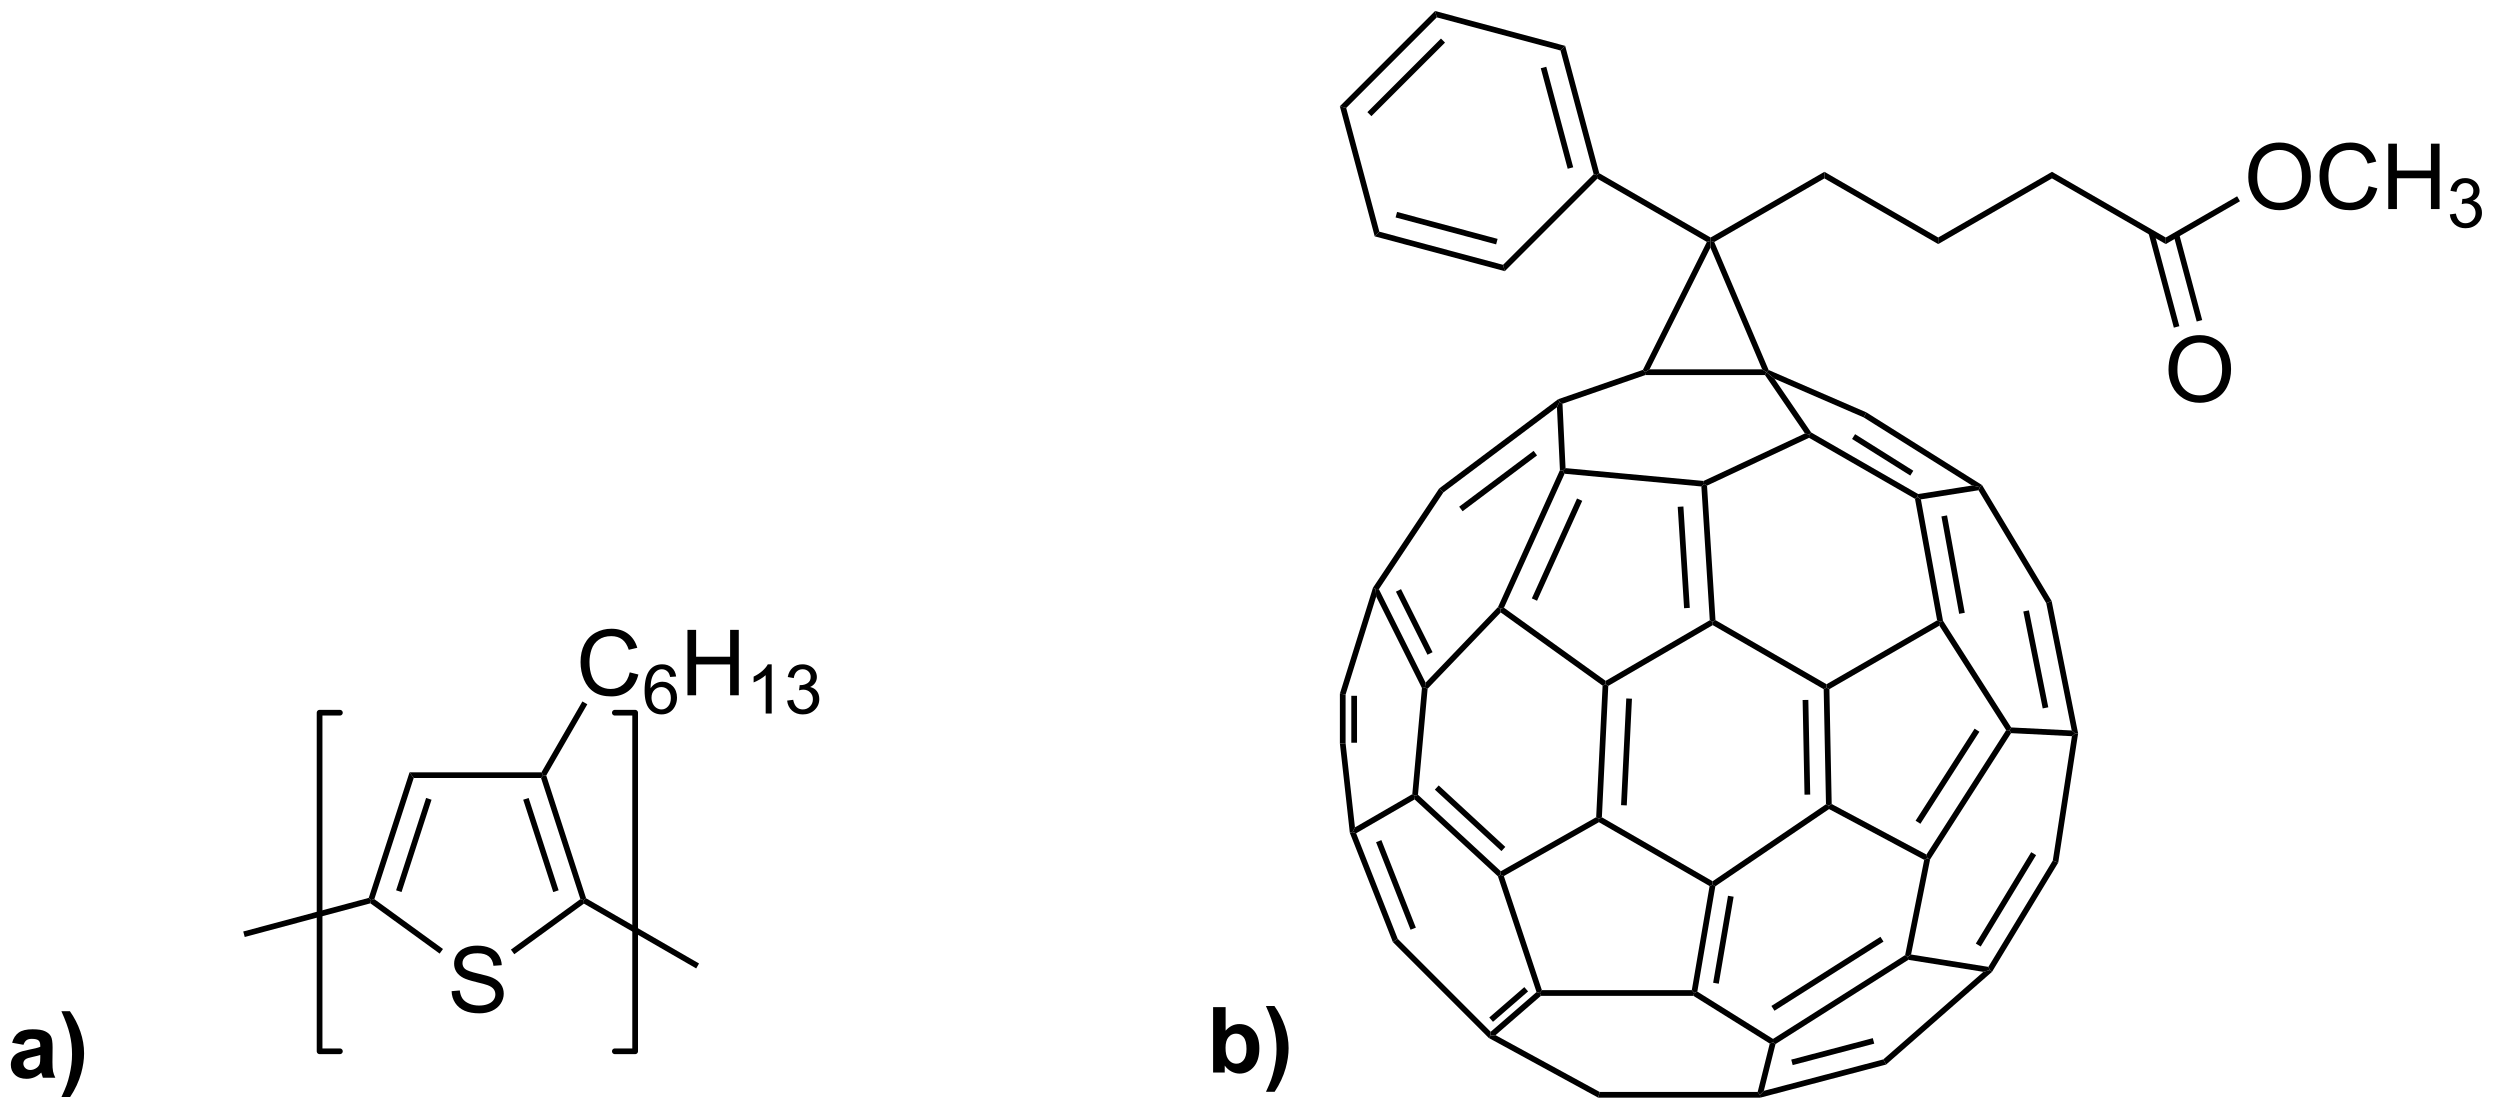 <?xml version="1.0" encoding="UTF-8"?>
<!DOCTYPE svg PUBLIC '-//W3C//DTD SVG 1.0//EN'
          'http://www.w3.org/TR/2001/REC-SVG-20010904/DTD/svg10.dtd'>
<svg stroke-dasharray="none" shape-rendering="auto" xmlns="http://www.w3.org/2000/svg" font-family="'Dialog'" text-rendering="auto" width="300" fill-opacity="1" color-interpolation="auto" color-rendering="auto" preserveAspectRatio="xMidYMid meet" font-size="12px" viewBox="0 0 300 134" fill="black" xmlns:xlink="http://www.w3.org/1999/xlink" stroke="black" image-rendering="auto" stroke-miterlimit="10" stroke-linecap="square" stroke-linejoin="miter" font-style="normal" stroke-width="1" height="134" stroke-dashoffset="0" font-weight="normal" stroke-opacity="1"
><!--Generated by the Batik Graphics2D SVG Generator--><defs id="genericDefs"
  /><g
  ><defs id="defs1"
    ><clipPath clipPathUnits="userSpaceOnUse" id="clipPath1"
      ><path d="M0.94 0.646 L225.419 0.646 L225.419 100.479 L0.94 100.479 L0.94 0.646 Z"
      /></clipPath
      ><clipPath clipPathUnits="userSpaceOnUse" id="clipPath2"
      ><path d="M74.165 27.623 L74.165 124.681 L292.401 124.681 L292.401 27.623 Z"
      /></clipPath
    ></defs
    ><g transform="scale(1.333,1.333) translate(-0.94,-0.646) matrix(1.029,0,0,1.029,-75.345,-27.767)"
    ><path d="M113.644 114.325 L114.36 114.262 Q114.41 114.692 114.595 114.968 Q114.782 115.244 115.173 115.413 Q115.563 115.583 116.05 115.583 Q116.485 115.583 116.816 115.455 Q117.149 115.325 117.311 115.101 Q117.472 114.877 117.472 114.611 Q117.472 114.34 117.316 114.14 Q117.16 113.939 116.8 113.801 Q116.571 113.713 115.782 113.523 Q114.993 113.333 114.675 113.166 Q114.266 112.95 114.063 112.632 Q113.863 112.314 113.863 111.918 Q113.863 111.486 114.108 111.109 Q114.355 110.731 114.826 110.536 Q115.3 110.34 115.878 110.34 Q116.516 110.34 117.001 110.546 Q117.488 110.752 117.748 111.15 Q118.011 111.549 118.032 112.051 L117.305 112.106 Q117.246 111.564 116.907 111.288 Q116.571 111.01 115.91 111.01 Q115.222 111.01 114.907 111.262 Q114.595 111.512 114.595 111.869 Q114.595 112.176 114.816 112.377 Q115.035 112.575 115.959 112.786 Q116.884 112.994 117.227 113.15 Q117.727 113.379 117.964 113.734 Q118.204 114.088 118.204 114.549 Q118.204 115.004 117.941 115.411 Q117.68 115.814 117.188 116.041 Q116.699 116.265 116.087 116.265 Q115.308 116.265 114.782 116.038 Q114.259 115.809 113.959 115.356 Q113.66 114.9 113.644 114.325 Z" stroke="none" clip-path="url(#clipPath2)"
    /></g
    ><g transform="matrix(1.371,0,0,1.371,-101.714,-37.884)"
    ><path d="M121.582 95.231 L121.727 95.481 L121.545 95.731 L110.4 95.731 L110.036 95.231 Z" stroke="none" clip-path="url(#clipPath2)"
    /></g
    ><g transform="matrix(1.371,0,0,1.371,-101.714,-37.884)"
    ><path d="M110.036 95.231 L110.4 95.731 L106.955 106.331 L106.662 106.426 L106.466 106.22 ZM111.485 97.475 L108.859 105.558 L109.335 105.712 L111.961 97.63 Z" stroke="none" clip-path="url(#clipPath2)"
    /></g
    ><g transform="matrix(1.371,0,0,1.371,-101.714,-37.884)"
    ><path d="M106.611 106.699 L106.662 106.426 L106.955 106.331 L112.963 110.695 L112.669 111.1 Z" stroke="none" clip-path="url(#clipPath2)"
    /></g
    ><g transform="matrix(1.371,0,0,1.371,-101.714,-37.884)"
    ><path d="M119.202 111.153 L118.908 110.749 L124.989 106.331 L125.283 106.426 L125.299 106.724 Z" stroke="none" clip-path="url(#clipPath2)"
    /></g
    ><g transform="matrix(1.371,0,0,1.371,-101.714,-37.884)"
    ><path d="M125.491 106.258 L125.283 106.426 L124.989 106.331 L121.545 95.731 L121.727 95.481 L121.999 95.51 ZM123.085 105.558 L120.459 97.475 L119.984 97.63 L122.61 105.712 Z" stroke="none" clip-path="url(#clipPath2)"
    /></g
    ><g transform="matrix(1.371,0,0,1.371,-101.714,-37.884)"
    ><path d="M106.466 106.22 L106.662 106.426 L106.611 106.699 L95.61 109.646 L95.48 109.163 Z" stroke="none" clip-path="url(#clipPath2)"
    /></g
    ><g transform="matrix(1.371,0,0,1.371,-101.714,-37.884)"
    ><path d="M125.299 106.724 L125.283 106.426 L125.491 106.258 L135.375 111.964 L135.125 112.397 Z" stroke="none" clip-path="url(#clipPath2)"
    /></g
    ><g stroke-width="0.5" transform="matrix(1.371,0,0,1.371,-101.714,-37.884)" stroke-linejoin="round" stroke-linecap="round"
    ><path fill="none" d="M128.005 119.649 L129.783 119.649 L129.783 90.014 L128.005 90.014" clip-path="url(#clipPath2)"
    /></g
    ><g stroke-width="0.5" transform="matrix(1.371,0,0,1.371,-101.714,-37.884)" stroke-linejoin="round" stroke-linecap="round"
    ><path fill="none" d="M103.94 90.014 L102.162 90.014 L102.162 119.649 L103.94 119.649" clip-path="url(#clipPath2)"
    /></g
    ><g transform="matrix(1.371,0,0,1.371,-101.714,-37.884)"
    ><path d="M129.309 86.481 L130.067 86.671 Q129.83 87.606 129.21 88.099 Q128.59 88.588 127.697 88.588 Q126.77 88.588 126.189 88.21 Q125.611 87.833 125.306 87.119 Q125.004 86.403 125.004 85.583 Q125.004 84.687 125.346 84.023 Q125.689 83.356 126.319 83.01 Q126.95 82.664 127.707 82.664 Q128.567 82.664 129.153 83.101 Q129.739 83.539 129.97 84.333 L129.223 84.507 Q129.025 83.882 128.645 83.599 Q128.267 83.312 127.692 83.312 Q127.033 83.312 126.588 83.63 Q126.145 83.945 125.965 84.479 Q125.786 85.013 125.786 85.578 Q125.786 86.309 125.999 86.854 Q126.213 87.398 126.661 87.669 Q127.111 87.937 127.635 87.937 Q128.27 87.937 128.71 87.57 Q129.153 87.203 129.309 86.481 Z" stroke="none" clip-path="url(#clipPath2)"
    /></g
    ><g transform="matrix(1.371,0,0,1.371,-101.714,-37.884)"
    ><path d="M133.369 86.845 L132.844 86.886 Q132.774 86.575 132.645 86.435 Q132.432 86.21 132.118 86.21 Q131.866 86.21 131.676 86.351 Q131.426 86.532 131.282 86.882 Q131.139 87.23 131.133 87.874 Q131.325 87.583 131.6 87.443 Q131.875 87.302 132.176 87.302 Q132.703 87.302 133.075 87.691 Q133.446 88.079 133.446 88.695 Q133.446 89.099 133.27 89.447 Q133.096 89.792 132.791 89.978 Q132.487 90.163 132.1 90.163 Q131.442 90.163 131.026 89.679 Q130.61 89.193 130.61 88.079 Q130.61 86.833 131.069 86.269 Q131.471 85.777 132.151 85.777 Q132.657 85.777 132.981 86.062 Q133.305 86.345 133.369 86.845 ZM131.215 88.697 Q131.215 88.97 131.331 89.22 Q131.448 89.468 131.655 89.599 Q131.864 89.728 132.092 89.728 Q132.426 89.728 132.666 89.458 Q132.907 89.189 132.907 88.726 Q132.907 88.281 132.668 88.025 Q132.432 87.769 132.071 87.769 Q131.713 87.769 131.463 88.025 Q131.215 88.281 131.215 88.697 Z" stroke="none" clip-path="url(#clipPath2)"
    /></g
    ><g transform="matrix(1.371,0,0,1.371,-101.714,-37.884)"
    ><path d="M134.361 88.489 L134.361 82.763 L135.119 82.763 L135.119 85.114 L138.095 85.114 L138.095 82.763 L138.853 82.763 L138.853 88.489 L138.095 88.489 L138.095 85.789 L135.119 85.789 L135.119 88.489 L134.361 88.489 Z" stroke="none" clip-path="url(#clipPath2)"
    /></g
    ><g transform="matrix(1.371,0,0,1.371,-101.714,-37.884)"
    ><path d="M141.734 90.089 L141.207 90.089 L141.207 86.728 Q141.015 86.909 140.707 87.091 Q140.398 87.273 140.152 87.365 L140.152 86.855 Q140.593 86.646 140.923 86.351 Q141.255 86.054 141.394 85.777 L141.734 85.777 L141.734 90.089 ZM143.086 88.954 L143.614 88.884 Q143.706 89.333 143.922 89.531 Q144.141 89.728 144.456 89.728 Q144.827 89.728 145.083 89.47 Q145.34 89.212 145.34 88.831 Q145.34 88.468 145.102 88.234 Q144.866 87.997 144.499 87.997 Q144.35 87.997 144.127 88.056 L144.186 87.593 Q144.239 87.599 144.27 87.599 Q144.608 87.599 144.877 87.423 Q145.147 87.247 145.147 86.88 Q145.147 86.591 144.95 86.402 Q144.754 86.21 144.444 86.21 Q144.135 86.21 143.93 86.404 Q143.725 86.597 143.666 86.984 L143.139 86.89 Q143.237 86.359 143.579 86.068 Q143.922 85.777 144.432 85.777 Q144.784 85.777 145.079 85.927 Q145.375 86.077 145.532 86.339 Q145.688 86.599 145.688 86.892 Q145.688 87.171 145.537 87.4 Q145.389 87.628 145.096 87.763 Q145.477 87.851 145.688 88.128 Q145.899 88.404 145.899 88.82 Q145.899 89.382 145.489 89.775 Q145.079 90.165 144.452 90.165 Q143.887 90.165 143.512 89.829 Q143.139 89.491 143.086 88.954 Z" stroke="none" clip-path="url(#clipPath2)"
    /></g
    ><g transform="matrix(1.371,0,0,1.371,-101.714,-37.884)"
    ><path d="M121.999 95.51 L121.727 95.481 L121.582 95.231 L125.164 89.027 L125.597 89.277 Z" stroke="none" clip-path="url(#clipPath2)"
    /></g
    ><g transform="matrix(1.371,0,0,1.371,-101.714,-37.884)"
    ><path d="M76.246 119.082 L75.249 118.902 Q75.418 118.301 75.827 118.012 Q76.238 117.722 77.046 117.722 Q77.78 117.722 78.139 117.897 Q78.499 118.069 78.644 118.337 Q78.793 118.605 78.793 119.319 L78.78 120.6 Q78.78 121.147 78.832 121.407 Q78.887 121.668 79.03 121.965 L77.944 121.965 Q77.902 121.855 77.84 121.639 Q77.811 121.543 77.801 121.512 Q77.519 121.785 77.199 121.923 Q76.879 122.058 76.514 122.058 Q75.874 122.058 75.504 121.712 Q75.137 121.363 75.137 120.832 Q75.137 120.48 75.303 120.204 Q75.473 119.928 75.775 119.782 Q76.077 119.637 76.647 119.527 Q77.418 119.381 77.715 119.256 L77.715 119.147 Q77.715 118.832 77.558 118.697 Q77.402 118.561 76.967 118.561 Q76.676 118.561 76.512 118.678 Q76.348 118.793 76.246 119.082 ZM77.715 119.972 Q77.504 120.043 77.046 120.142 Q76.59 120.238 76.449 120.332 Q76.233 120.483 76.233 120.717 Q76.233 120.949 76.405 121.118 Q76.577 121.285 76.842 121.285 Q77.139 121.285 77.41 121.09 Q77.608 120.941 77.671 120.725 Q77.715 120.585 77.715 120.191 L77.715 119.972 ZM79.57 123.65 Q79.893 122.954 80.026 122.582 Q80.159 122.212 80.271 121.728 Q80.385 121.241 80.44 120.806 Q80.495 120.371 80.495 119.913 Q80.495 118.983 80.294 118.155 Q80.096 117.324 79.562 116.139 L80.307 116.139 Q80.898 116.98 81.224 117.923 Q81.549 118.863 81.549 119.832 Q81.549 120.647 81.292 121.582 Q81 122.629 80.328 123.65 L79.57 123.65 Z" stroke="none" clip-path="url(#clipPath2)"
    /></g
    ><g transform="matrix(1.371,0,0,1.371,-101.714,-37.884)"
    ><path d="M214.46 87.645 L214.716 87.521 L214.959 87.669 L214.398 99.168 L214.141 99.309 L213.898 99.159 ZM216.532 88.765 L216.076 98.105 L216.576 98.129 L217.031 88.789 Z" stroke="none" clip-path="url(#clipPath2)"
    /></g
    ><g transform="matrix(1.371,0,0,1.371,-101.714,-37.884)"
    ><path d="M214.14 99.597 L214.141 99.309 L214.398 99.168 L224.09 104.764 L224.1 105.059 L223.825 105.188 Z" stroke="none" clip-path="url(#clipPath2)"
    /></g
    ><g transform="matrix(1.371,0,0,1.371,-101.714,-37.884)"
    ><path d="M224.329 105.206 L224.1 105.059 L224.09 104.764 L234.013 98.028 L234.266 98.159 L234.282 98.45 Z" stroke="none" clip-path="url(#clipPath2)"
    /></g
    ><g transform="matrix(1.371,0,0,1.371,-101.714,-37.884)"
    ><path d="M234.513 98.007 L234.266 98.159 L234.013 98.028 L233.812 87.955 L234.06 87.809 L234.312 87.951 ZM232.633 97.18 L232.468 88.892 L231.968 88.902 L232.133 97.19 Z" stroke="none" clip-path="url(#clipPath2)"
    /></g
    ><g transform="matrix(1.371,0,0,1.371,-101.714,-37.884)"
    ><path d="M234.06 87.52 L234.06 87.809 L233.812 87.955 L224.101 82.348 L224.1 82.059 L224.341 81.909 Z" stroke="none" clip-path="url(#clipPath2)"
    /></g
    ><g transform="matrix(1.371,0,0,1.371,-101.714,-37.884)"
    ><path d="M223.841 81.92 L224.1 82.059 L224.101 82.348 L214.959 87.669 L214.716 87.521 L214.73 87.224 Z" stroke="none" clip-path="url(#clipPath2)"
    /></g
    ><g transform="matrix(1.371,0,0,1.371,-101.714,-37.884)"
    ><path d="M234.312 87.951 L234.06 87.809 L234.06 87.52 L243.741 81.93 L244.019 82.059 L243.937 82.395 Z" stroke="none" clip-path="url(#clipPath2)"
    /></g
    ><g transform="matrix(1.371,0,0,1.371,-101.714,-37.884)"
    ><path d="M244.608 72.744 L244.116 72.834 L245.669 81.359 L246.161 81.269 L244.608 72.744 ZM242.029 71.134 L241.803 71.293 L243.741 81.93 L244.019 82.059 L244.256 81.966 L242.32 71.341 L242.029 71.134 Z" stroke="none" clip-path="url(#clipPath2)"
    /></g
    ><g transform="matrix(1.371,0,0,1.371,-101.714,-37.884)"
    ><path d="M242.077 70.873 L242.029 71.134 L241.803 71.293 L232.529 65.953 L232.541 65.671 L232.715 65.483 Z" stroke="none" clip-path="url(#clipPath2)"
    /></g
    ><g transform="matrix(1.371,0,0,1.371,-101.714,-37.884)"
    ><path d="M232.169 65.57 L232.541 65.671 L232.529 65.953 L223.601 70.138 L223.341 69.984 L223.297 69.728 Z" stroke="none" clip-path="url(#clipPath2)"
    /></g
    ><g transform="matrix(1.371,0,0,1.371,-101.714,-37.884)"
    ><path d="M223.105 70.213 L223.341 69.984 L223.601 70.138 L224.341 81.909 L224.1 82.059 L223.841 81.92 ZM221.035 71.995 L221.593 80.869 L222.092 80.837 L221.534 71.964 Z" stroke="none" clip-path="url(#clipPath2)"
    /></g
    ><g transform="matrix(1.371,0,0,1.371,-101.714,-37.884)"
    ><path d="M247.022 91.409 L241.856 99.467 L242.277 99.737 L247.443 91.679 L247.022 91.409 ZM249.782 91.546 L242.805 102.43 L242.891 102.759 L243.127 102.854 L250.211 91.803 L250.079 91.546 L249.782 91.546 Z" stroke="none" clip-path="url(#clipPath2)"
    /></g
    ><g transform="matrix(1.371,0,0,1.371,-101.714,-37.884)"
    ><path d="M250.22 91.303 L250.079 91.546 L249.782 91.546 L243.937 82.395 L244.019 82.059 L244.256 81.966 Z" stroke="none" clip-path="url(#clipPath2)"
    /></g
    ><g transform="matrix(1.371,0,0,1.371,-101.714,-37.884)"
    ><path d="M256.082 91.828 L255.829 91.834 L255.52 91.568 L253.292 80.425 L253.765 80.242 ZM253.472 89.541 L251.775 81.057 L251.285 81.155 L252.982 89.639 Z" stroke="none" clip-path="url(#clipPath2)"
    /></g
    ><g transform="matrix(1.371,0,0,1.371,-101.714,-37.884)"
    ><path d="M253.765 80.242 L253.292 80.425 L247.363 70.544 L247.491 70.271 L247.675 70.091 Z" stroke="none" clip-path="url(#clipPath2)"
    /></g
    ><g transform="matrix(1.371,0,0,1.371,-101.714,-37.884)"
    ><path d="M246.794 70.128 L247.491 70.271 L247.363 70.544 L242.32 71.341 L242.029 71.134 L242.077 70.873 Z" stroke="none" clip-path="url(#clipPath2)"
    /></g
    ><g transform="matrix(1.371,0,0,1.371,-101.714,-37.884)"
    ><path d="M237.546 63.724 L237.312 64.168 L229.499 60.782 L228.804 60.209 L228.995 60.019 Z" stroke="none" clip-path="url(#clipPath2)"
    /></g
    ><g transform="matrix(1.371,0,0,1.371,-101.714,-37.884)"
    ><path d="M228.672 60.459 L228.804 60.209 L229.499 60.782 L232.715 65.483 L232.541 65.671 L232.169 65.57 Z" stroke="none" clip-path="url(#clipPath2)"
    /></g
    ><g transform="matrix(1.371,0,0,1.371,-101.714,-37.884)"
    ><path d="M250.211 91.803 L250.079 91.546 L250.22 91.303 L255.52 91.568 L255.829 91.834 L255.539 92.07 Z" stroke="none" clip-path="url(#clipPath2)"
    /></g
    ><g transform="matrix(1.371,0,0,1.371,-101.714,-37.884)"
    ><path d="M247.675 70.091 L247.491 70.271 L246.794 70.128 L237.312 64.168 L237.546 63.724 ZM241.657 68.836 L236.561 65.633 L236.295 66.056 L241.391 69.259 Z" stroke="none" clip-path="url(#clipPath2)"
    /></g
    ><g transform="matrix(1.371,0,0,1.371,-101.714,-37.884)"
    ><path d="M234.282 98.45 L234.266 98.159 L234.513 98.007 L242.805 102.43 L242.891 102.759 L242.609 102.892 Z" stroke="none" clip-path="url(#clipPath2)"
    /></g
    ><g transform="matrix(1.371,0,0,1.371,-101.714,-37.884)"
    ><path d="M217.988 60.006 L218.166 60.209 L218.208 60.459 L210.95 62.971 L210.691 62.796 L210.572 62.573 Z" stroke="none" clip-path="url(#clipPath2)"
    /></g
    ><g transform="matrix(1.371,0,0,1.371,-101.714,-37.884)"
    ><path d="M210.464 63.279 L210.691 62.796 L210.95 62.971 L211.218 68.605 L210.978 68.834 L210.726 68.785 Z" stroke="none" clip-path="url(#clipPath2)"
    /></g
    ><g transform="matrix(1.371,0,0,1.371,-101.714,-37.884)"
    ><path d="M211.133 69.099 L210.978 68.834 L211.218 68.605 L223.297 69.728 L223.341 69.984 L223.105 70.213 Z" stroke="none" clip-path="url(#clipPath2)"
    /></g
    ><g transform="matrix(1.371,0,0,1.371,-101.714,-37.884)"
    ><path d="M228.426 59.959 L228.804 60.209 L228.672 60.459 L218.208 60.459 L218.166 60.209 L218.571 59.959 Z" stroke="none" clip-path="url(#clipPath2)"
    /></g
    ><g transform="matrix(1.371,0,0,1.371,-101.714,-37.884)"
    ><path d="M212.223 71.263 L208.267 80.009 L208.723 80.215 L212.679 71.469 L212.223 71.263 ZM210.726 68.785 L205.306 80.767 L205.516 80.909 L205.828 80.825 L211.133 69.099 L210.978 68.834 L210.726 68.785 Z" stroke="none" clip-path="url(#clipPath2)"
    /></g
    ><g transform="matrix(1.371,0,0,1.371,-101.714,-37.884)"
    ><path d="M214.73 87.224 L214.716 87.521 L214.46 87.645 L205.546 81.238 L205.516 80.909 L205.828 80.825 Z" stroke="none" clip-path="url(#clipPath2)"
    /></g
    ><g transform="matrix(1.371,0,0,1.371,-101.714,-37.884)"
    ><path d="M200.157 70.384 L200.525 70.733 L194.88 79.202 L194.591 79.184 L194.363 79.075 Z" stroke="none" clip-path="url(#clipPath2)"
    /></g
    ><g transform="matrix(1.371,0,0,1.371,-101.714,-37.884)"
    ><path d="M194.645 79.85 L194.591 79.184 L194.88 79.202 L198.969 87.38 L198.904 87.809 L198.648 87.857 ZM196.37 79.42 L199.131 84.941 L199.578 84.718 L196.818 79.197 Z" stroke="none" clip-path="url(#clipPath2)"
    /></g
    ><g transform="matrix(1.371,0,0,1.371,-101.714,-37.884)"
    ><path d="M199.145 87.918 L198.904 87.809 L198.969 87.38 L205.306 80.767 L205.516 80.909 L205.546 81.238 Z" stroke="none" clip-path="url(#clipPath2)"
    /></g
    ><g transform="matrix(1.371,0,0,1.371,-101.714,-37.884)"
    ><path d="M210.572 62.573 L210.691 62.796 L210.464 63.279 L200.525 70.733 L200.157 70.384 ZM208.424 67.095 L201.907 71.982 L202.207 72.382 L208.724 67.495 Z" stroke="none" clip-path="url(#clipPath2)"
    /></g
    ><g transform="matrix(1.371,0,0,1.371,-101.714,-37.884)"
    ><path d="M198.007 97.605 L198.041 97.296 L198.301 97.196 L205.552 103.889 L205.516 104.196 L205.299 104.336 ZM199.777 96.747 L205.607 102.128 L205.946 101.76 L200.116 96.379 Z" stroke="none" clip-path="url(#clipPath2)"
    /></g
    ><g transform="matrix(1.371,0,0,1.371,-101.714,-37.884)"
    ><path d="M205.818 104.312 L205.516 104.196 L205.552 103.889 L213.898 99.159 L214.141 99.309 L214.14 99.597 Z" stroke="none" clip-path="url(#clipPath2)"
    /></g
    ><g transform="matrix(1.371,0,0,1.371,-101.714,-37.884)"
    ><path d="M198.648 87.857 L198.904 87.809 L199.145 87.918 L198.301 97.196 L198.041 97.296 L197.804 97.145 Z" stroke="none" clip-path="url(#clipPath2)"
    /></g
    ><g transform="matrix(1.371,0,0,1.371,-101.714,-37.884)"
    ><path d="M241.22 111.645 L241.166 111.384 L241.462 111.178 L248.227 112.26 L248.354 112.534 L247.788 112.696 Z" stroke="none" clip-path="url(#clipPath2)"
    /></g
    ><g transform="matrix(1.371,0,0,1.371,-101.714,-37.884)"
    ><path d="M248.547 112.696 L248.354 112.534 L248.227 112.26 L253.864 102.959 L254.343 103.133 ZM247.556 110.479 L252.404 102.48 L251.976 102.221 L247.128 110.22 Z" stroke="none" clip-path="url(#clipPath2)"
    /></g
    ><g transform="matrix(1.371,0,0,1.371,-101.714,-37.884)"
    ><path d="M255.539 92.07 L255.829 91.834 L256.082 91.828 L254.343 103.133 L253.864 102.959 Z" stroke="none" clip-path="url(#clipPath2)"
    /></g
    ><g transform="matrix(1.371,0,0,1.371,-101.714,-37.884)"
    ><path d="M242.609 102.892 L242.891 102.759 L243.127 102.854 L241.462 111.178 L241.166 111.384 L240.942 111.23 Z" stroke="none" clip-path="url(#clipPath2)"
    /></g
    ><g transform="matrix(1.371,0,0,1.371,-101.714,-37.884)"
    ><path d="M223.825 105.188 L224.1 105.059 L224.329 105.206 L222.753 114.423 L222.479 114.546 L222.268 114.296 ZM225.437 106.036 L224.136 113.651 L224.629 113.735 L225.93 106.12 Z" stroke="none" clip-path="url(#clipPath2)"
    /></g
    ><g transform="matrix(1.371,0,0,1.371,-101.714,-37.884)"
    ><path d="M222.407 114.796 L222.479 114.546 L222.753 114.423 L229.378 118.563 L229.379 118.859 L229.092 118.974 Z" stroke="none" clip-path="url(#clipPath2)"
    /></g
    ><g transform="matrix(1.371,0,0,1.371,-101.714,-37.884)"
    ><path d="M205.299 104.336 L205.516 104.196 L205.818 104.312 L209.146 114.296 L208.966 114.546 L208.676 114.467 Z" stroke="none" clip-path="url(#clipPath2)"
    /></g
    ><g transform="matrix(1.371,0,0,1.371,-101.714,-37.884)"
    ><path d="M222.268 114.296 L222.479 114.546 L222.407 114.796 L209.059 114.796 L208.966 114.546 L209.146 114.296 Z" stroke="none" clip-path="url(#clipPath2)"
    /></g
    ><g transform="matrix(1.371,0,0,1.371,-101.714,-37.884)"
    ><path d="M197.804 97.145 L198.041 97.296 L198.007 97.605 L192.89 100.567 L192.579 100.459 L192.785 100.05 Z" stroke="none" clip-path="url(#clipPath2)"
    /></g
    ><g transform="matrix(1.371,0,0,1.371,-101.714,-37.884)"
    ><path d="M192.334 100.519 L192.579 100.459 L192.89 100.567 L196.53 109.806 L196.102 110.086 ZM194.633 101.347 L197.651 109.01 L198.117 108.827 L195.098 101.164 Z" stroke="none" clip-path="url(#clipPath2)"
    /></g
    ><g transform="matrix(1.371,0,0,1.371,-101.714,-37.884)"
    ><path d="M196.102 110.086 L196.53 109.806 L204.666 117.942 L204.654 118.284 L204.502 118.486 Z" stroke="none" clip-path="url(#clipPath2)"
    /></g
    ><g transform="matrix(1.371,0,0,1.371,-101.714,-37.884)"
    ><path d="M208.676 114.467 L208.966 114.546 L209.059 114.796 L205.089 118.237 L204.654 118.284 L204.666 117.942 ZM207.611 114.031 L204.54 116.692 L204.867 117.07 L207.938 114.409 Z" stroke="none" clip-path="url(#clipPath2)"
    /></g
    ><g transform="matrix(1.371,0,0,1.371,-101.714,-37.884)"
    ><path d="M191.466 88.346 L191.966 88.422 L191.966 92.682 L191.466 92.71 ZM192.466 88.536 L192.466 92.641 L192.966 92.641 L192.966 88.536 Z" stroke="none" clip-path="url(#clipPath2)"
    /></g
    ><g transform="matrix(1.371,0,0,1.371,-101.714,-37.884)"
    ><path d="M191.466 92.71 L191.966 92.682 L192.785 100.05 L192.579 100.459 L192.334 100.519 Z" stroke="none" clip-path="url(#clipPath2)"
    /></g
    ><g transform="matrix(1.371,0,0,1.371,-101.714,-37.884)"
    ><path d="M194.363 79.075 L194.591 79.184 L194.645 79.85 L191.966 88.422 L191.466 88.346 Z" stroke="none" clip-path="url(#clipPath2)"
    /></g
    ><g transform="matrix(1.371,0,0,1.371,-101.714,-37.884)"
    ><path d="M214.077 123.709 L214.205 123.209 L228.033 123.209 L228.228 123.459 L228.261 123.709 Z" stroke="none" clip-path="url(#clipPath2)"
    /></g
    ><g transform="matrix(1.371,0,0,1.371,-101.714,-37.884)"
    ><path d="M204.502 118.486 L204.654 118.284 L205.089 118.237 L214.205 123.209 L214.077 123.709 Z" stroke="none" clip-path="url(#clipPath2)"
    /></g
    ><g transform="matrix(1.371,0,0,1.371,-101.714,-37.884)"
    ><path d="M229.092 118.974 L229.379 118.859 L229.597 119.016 L228.574 123.109 L228.228 123.459 L228.033 123.209 Z" stroke="none" clip-path="url(#clipPath2)"
    /></g
    ><g transform="matrix(1.371,0,0,1.371,-101.714,-37.884)"
    ><path d="M238.779 109.626 L229.235 115.679 L229.503 116.101 L239.047 110.049 L238.779 109.626 ZM240.942 111.23 L229.378 118.563 L229.379 118.859 L229.597 119.016 L241.22 111.645 L241.166 111.384 L240.942 111.23 Z" stroke="none" clip-path="url(#clipPath2)"
    /></g
    ><g transform="matrix(1.371,0,0,1.371,-101.714,-37.884)"
    ><path d="M228.261 123.709 L228.228 123.459 L228.574 123.109 L239.033 120.357 L239.274 120.811 ZM231.099 120.859 L238.238 118.981 L238.11 118.497 L230.971 120.376 Z" stroke="none" clip-path="url(#clipPath2)"
    /></g
    ><g transform="matrix(1.371,0,0,1.371,-101.714,-37.884)"
    ><path d="M247.788 112.696 L248.354 112.534 L248.547 112.696 L239.274 120.811 L239.033 120.357 Z" stroke="none" clip-path="url(#clipPath2)"
    /></g
    ><g transform="matrix(1.371,0,0,1.371,-101.714,-37.884)"
    ><path d="M218.571 59.959 L218.166 60.209 L217.988 60.006 L223.587 48.807 L223.916 48.709 L223.898 49.304 Z" stroke="none" clip-path="url(#clipPath2)"
    /></g
    ><g transform="matrix(1.371,0,0,1.371,-101.714,-37.884)"
    ><path d="M228.995 60.019 L228.804 60.209 L228.426 59.959 L223.898 49.304 L223.916 48.709 L224.233 48.815 Z" stroke="none" clip-path="url(#clipPath2)"
    /></g
    ><g transform="matrix(1.371,0,0,1.371,-101.714,-37.884)"
    ><path d="M223.916 48.42 L223.916 48.709 L223.587 48.807 L213.998 43.271 L213.957 42.959 L214.171 42.794 Z" stroke="none" clip-path="url(#clipPath2)"
    /></g
    ><g transform="matrix(1.371,0,0,1.371,-101.714,-37.884)"
    ><path d="M224.233 48.815 L223.916 48.709 L223.916 48.42 L233.875 42.67 L233.875 43.247 Z" stroke="none" clip-path="url(#clipPath2)"
    /></g
    ><g transform="matrix(1.371,0,0,1.371,-101.714,-37.884)"
    ><path d="M233.875 43.247 L233.875 42.67 L243.835 48.42 L243.835 48.997 Z" stroke="none" clip-path="url(#clipPath2)"
    /></g
    ><g transform="matrix(1.371,0,0,1.371,-101.714,-37.884)"
    ><path d="M243.835 48.997 L243.835 48.42 L253.794 42.67 L253.794 43.247 Z" stroke="none" clip-path="url(#clipPath2)"
    /></g
    ><g transform="matrix(1.371,0,0,1.371,-101.714,-37.884)"
    ><path d="M253.794 43.247 L253.794 42.67 L263.753 48.42 L263.753 48.997 Z" stroke="none" clip-path="url(#clipPath2)"
    /></g
    ><g transform="matrix(1.371,0,0,1.371,-101.714,-37.884)"
    ><path d="M270.976 43.145 Q270.976 41.718 271.741 40.913 Q272.507 40.105 273.718 40.105 Q274.509 40.105 275.145 40.486 Q275.783 40.863 276.116 41.54 Q276.452 42.218 276.452 43.077 Q276.452 43.949 276.101 44.637 Q275.749 45.324 275.103 45.678 Q274.46 46.033 273.712 46.033 Q272.905 46.033 272.267 45.642 Q271.632 45.249 271.304 44.574 Q270.976 43.897 270.976 43.145 ZM271.757 43.155 Q271.757 44.191 272.312 44.788 Q272.869 45.382 273.71 45.382 Q274.564 45.382 275.116 44.78 Q275.671 44.178 275.671 43.074 Q275.671 42.374 275.434 41.853 Q275.197 41.332 274.741 41.046 Q274.288 40.757 273.72 40.757 Q272.916 40.757 272.335 41.311 Q271.757 41.863 271.757 43.155 ZM281.513 43.926 L282.271 44.116 Q282.034 45.051 281.414 45.543 Q280.795 46.033 279.901 46.033 Q278.974 46.033 278.394 45.655 Q277.815 45.277 277.511 44.564 Q277.209 43.848 277.209 43.027 Q277.209 42.132 277.55 41.468 Q277.894 40.801 278.524 40.454 Q279.154 40.108 279.912 40.108 Q280.771 40.108 281.357 40.546 Q281.943 40.983 282.175 41.777 L281.427 41.952 Q281.229 41.327 280.849 41.043 Q280.472 40.757 279.896 40.757 Q279.237 40.757 278.792 41.074 Q278.349 41.389 278.17 41.923 Q277.99 42.457 277.99 43.022 Q277.99 43.754 278.203 44.298 Q278.417 44.843 278.865 45.113 Q279.315 45.382 279.839 45.382 Q280.474 45.382 280.914 45.014 Q281.357 44.647 281.513 43.926 ZM283.228 45.934 L283.228 40.207 L283.986 40.207 L283.986 42.559 L286.962 42.559 L286.962 40.207 L287.72 40.207 L287.72 45.934 L286.962 45.934 L286.962 43.233 L283.986 43.233 L283.986 45.934 L283.228 45.934 Z" stroke="none" clip-path="url(#clipPath2)"
    /></g
    ><g transform="matrix(1.371,0,0,1.371,-101.714,-37.884)"
    ><path d="M288.617 46.399 L289.144 46.328 Q289.236 46.778 289.453 46.975 Q289.671 47.172 289.986 47.172 Q290.357 47.172 290.613 46.914 Q290.871 46.657 290.871 46.276 Q290.871 45.913 290.632 45.678 Q290.396 45.442 290.029 45.442 Q289.88 45.442 289.658 45.5 L289.716 45.038 Q289.769 45.043 289.8 45.043 Q290.138 45.043 290.408 44.868 Q290.677 44.692 290.677 44.325 Q290.677 44.036 290.48 43.846 Q290.285 43.655 289.974 43.655 Q289.666 43.655 289.461 43.848 Q289.255 44.041 289.197 44.428 L288.67 44.334 Q288.767 43.803 289.109 43.512 Q289.453 43.221 289.963 43.221 Q290.314 43.221 290.609 43.371 Q290.906 43.522 291.062 43.784 Q291.218 44.043 291.218 44.336 Q291.218 44.616 291.068 44.844 Q290.92 45.073 290.627 45.207 Q291.007 45.295 291.218 45.573 Q291.429 45.848 291.429 46.264 Q291.429 46.827 291.019 47.219 Q290.609 47.61 289.982 47.61 Q289.418 47.61 289.043 47.274 Q288.67 46.936 288.617 46.399 Z" stroke="none" clip-path="url(#clipPath2)"
    /></g
    ><g transform="matrix(1.371,0,0,1.371,-101.714,-37.884)"
    ><path d="M263.753 48.997 L263.753 48.42 L270 44.813 L270.25 45.246 Z" stroke="none" clip-path="url(#clipPath2)"
    /></g
    ><g transform="matrix(1.371,0,0,1.371,-101.714,-37.884)"
    ><path d="M263.993 60.003 Q263.993 58.576 264.758 57.771 Q265.524 56.964 266.735 56.964 Q267.526 56.964 268.162 57.344 Q268.8 57.721 269.133 58.399 Q269.469 59.076 269.469 59.935 Q269.469 60.807 269.118 61.495 Q268.766 62.182 268.12 62.537 Q267.477 62.891 266.73 62.891 Q265.922 62.891 265.284 62.5 Q264.649 62.107 264.321 61.432 Q263.993 60.755 263.993 60.003 ZM264.774 60.013 Q264.774 61.05 265.329 61.646 Q265.886 62.24 266.727 62.24 Q267.581 62.24 268.133 61.638 Q268.688 61.037 268.688 59.932 Q268.688 59.232 268.451 58.711 Q268.214 58.19 267.758 57.904 Q267.305 57.615 266.737 57.615 Q265.933 57.615 265.352 58.169 Q264.774 58.721 264.774 60.013 Z" stroke="none" clip-path="url(#clipPath2)"
    /></g
    ><g transform="matrix(1.371,0,0,1.371,-101.714,-37.884)"
    ><path d="M262.244 48.041 L264.46 56.312 L264.943 56.183 L262.727 47.912 ZM264.44 48.238 L266.46 55.776 L266.943 55.647 L264.923 48.108 Z" stroke="none" clip-path="url(#clipPath2)"
    /></g
    ><g transform="matrix(1.371,0,0,1.371,-101.714,-37.884)"
    ><path d="M214.171 42.794 L213.957 42.959 L213.678 42.884 L210.776 32.055 L211.185 31.646 ZM211.889 42.275 L209.532 33.476 L209.049 33.605 L211.406 42.405 Z" stroke="none" clip-path="url(#clipPath2)"
    /></g
    ><g transform="matrix(1.371,0,0,1.371,-101.714,-37.884)"
    ><path d="M211.185 31.646 L210.776 32.055 L199.947 29.153 L199.798 28.595 Z" stroke="none" clip-path="url(#clipPath2)"
    /></g
    ><g transform="matrix(1.371,0,0,1.371,-101.714,-37.884)"
    ><path d="M199.798 28.595 L199.947 29.153 L192.019 37.081 L191.462 36.931 ZM200.314 31.006 L193.873 37.448 L194.226 37.801 L200.668 31.36 Z" stroke="none" clip-path="url(#clipPath2)"
    /></g
    ><g transform="matrix(1.371,0,0,1.371,-101.714,-37.884)"
    ><path d="M191.462 36.931 L192.019 37.081 L194.921 47.91 L194.513 48.318 Z" stroke="none" clip-path="url(#clipPath2)"
    /></g
    ><g transform="matrix(1.371,0,0,1.371,-101.714,-37.884)"
    ><path d="M194.513 48.318 L194.921 47.91 L205.75 50.812 L205.9 51.369 ZM196.342 46.665 L205.142 49.023 L205.271 48.54 L196.472 46.182 Z" stroke="none" clip-path="url(#clipPath2)"
    /></g
    ><g transform="matrix(1.371,0,0,1.371,-101.714,-37.884)"
    ><path d="M205.9 51.369 L205.75 50.812 L213.678 42.884 L213.957 42.959 L213.998 43.271 Z" stroke="none" clip-path="url(#clipPath2)"
    /></g
    ><g transform="matrix(1.371,0,0,1.371,-101.714,-37.884)"
    ><path d="M180.369 121.508 L180.369 115.782 L181.465 115.782 L181.465 117.844 Q181.973 117.266 182.668 117.266 Q183.426 117.266 183.921 117.816 Q184.418 118.362 184.418 119.391 Q184.418 120.454 183.913 121.029 Q183.408 121.602 182.684 121.602 Q182.33 121.602 181.983 121.425 Q181.637 121.245 181.387 120.899 L181.387 121.508 L180.369 121.508 ZM181.458 119.344 Q181.458 119.987 181.661 120.297 Q181.947 120.735 182.418 120.735 Q182.783 120.735 183.038 120.425 Q183.293 120.112 183.293 119.446 Q183.293 118.735 183.036 118.42 Q182.778 118.105 182.377 118.105 Q181.981 118.105 181.718 118.412 Q181.458 118.719 181.458 119.344 ZM184.998 123.193 Q185.321 122.498 185.454 122.126 Q185.586 121.756 185.698 121.271 Q185.813 120.784 185.868 120.349 Q185.922 119.915 185.922 119.456 Q185.922 118.526 185.722 117.698 Q185.524 116.868 184.99 115.683 L185.735 115.683 Q186.326 116.524 186.651 117.467 Q186.977 118.407 186.977 119.376 Q186.977 120.191 186.719 121.126 Q186.428 122.172 185.756 123.193 L184.998 123.193 Z" stroke="none" clip-path="url(#clipPath2)"
    /></g
  ></g
></svg
>
